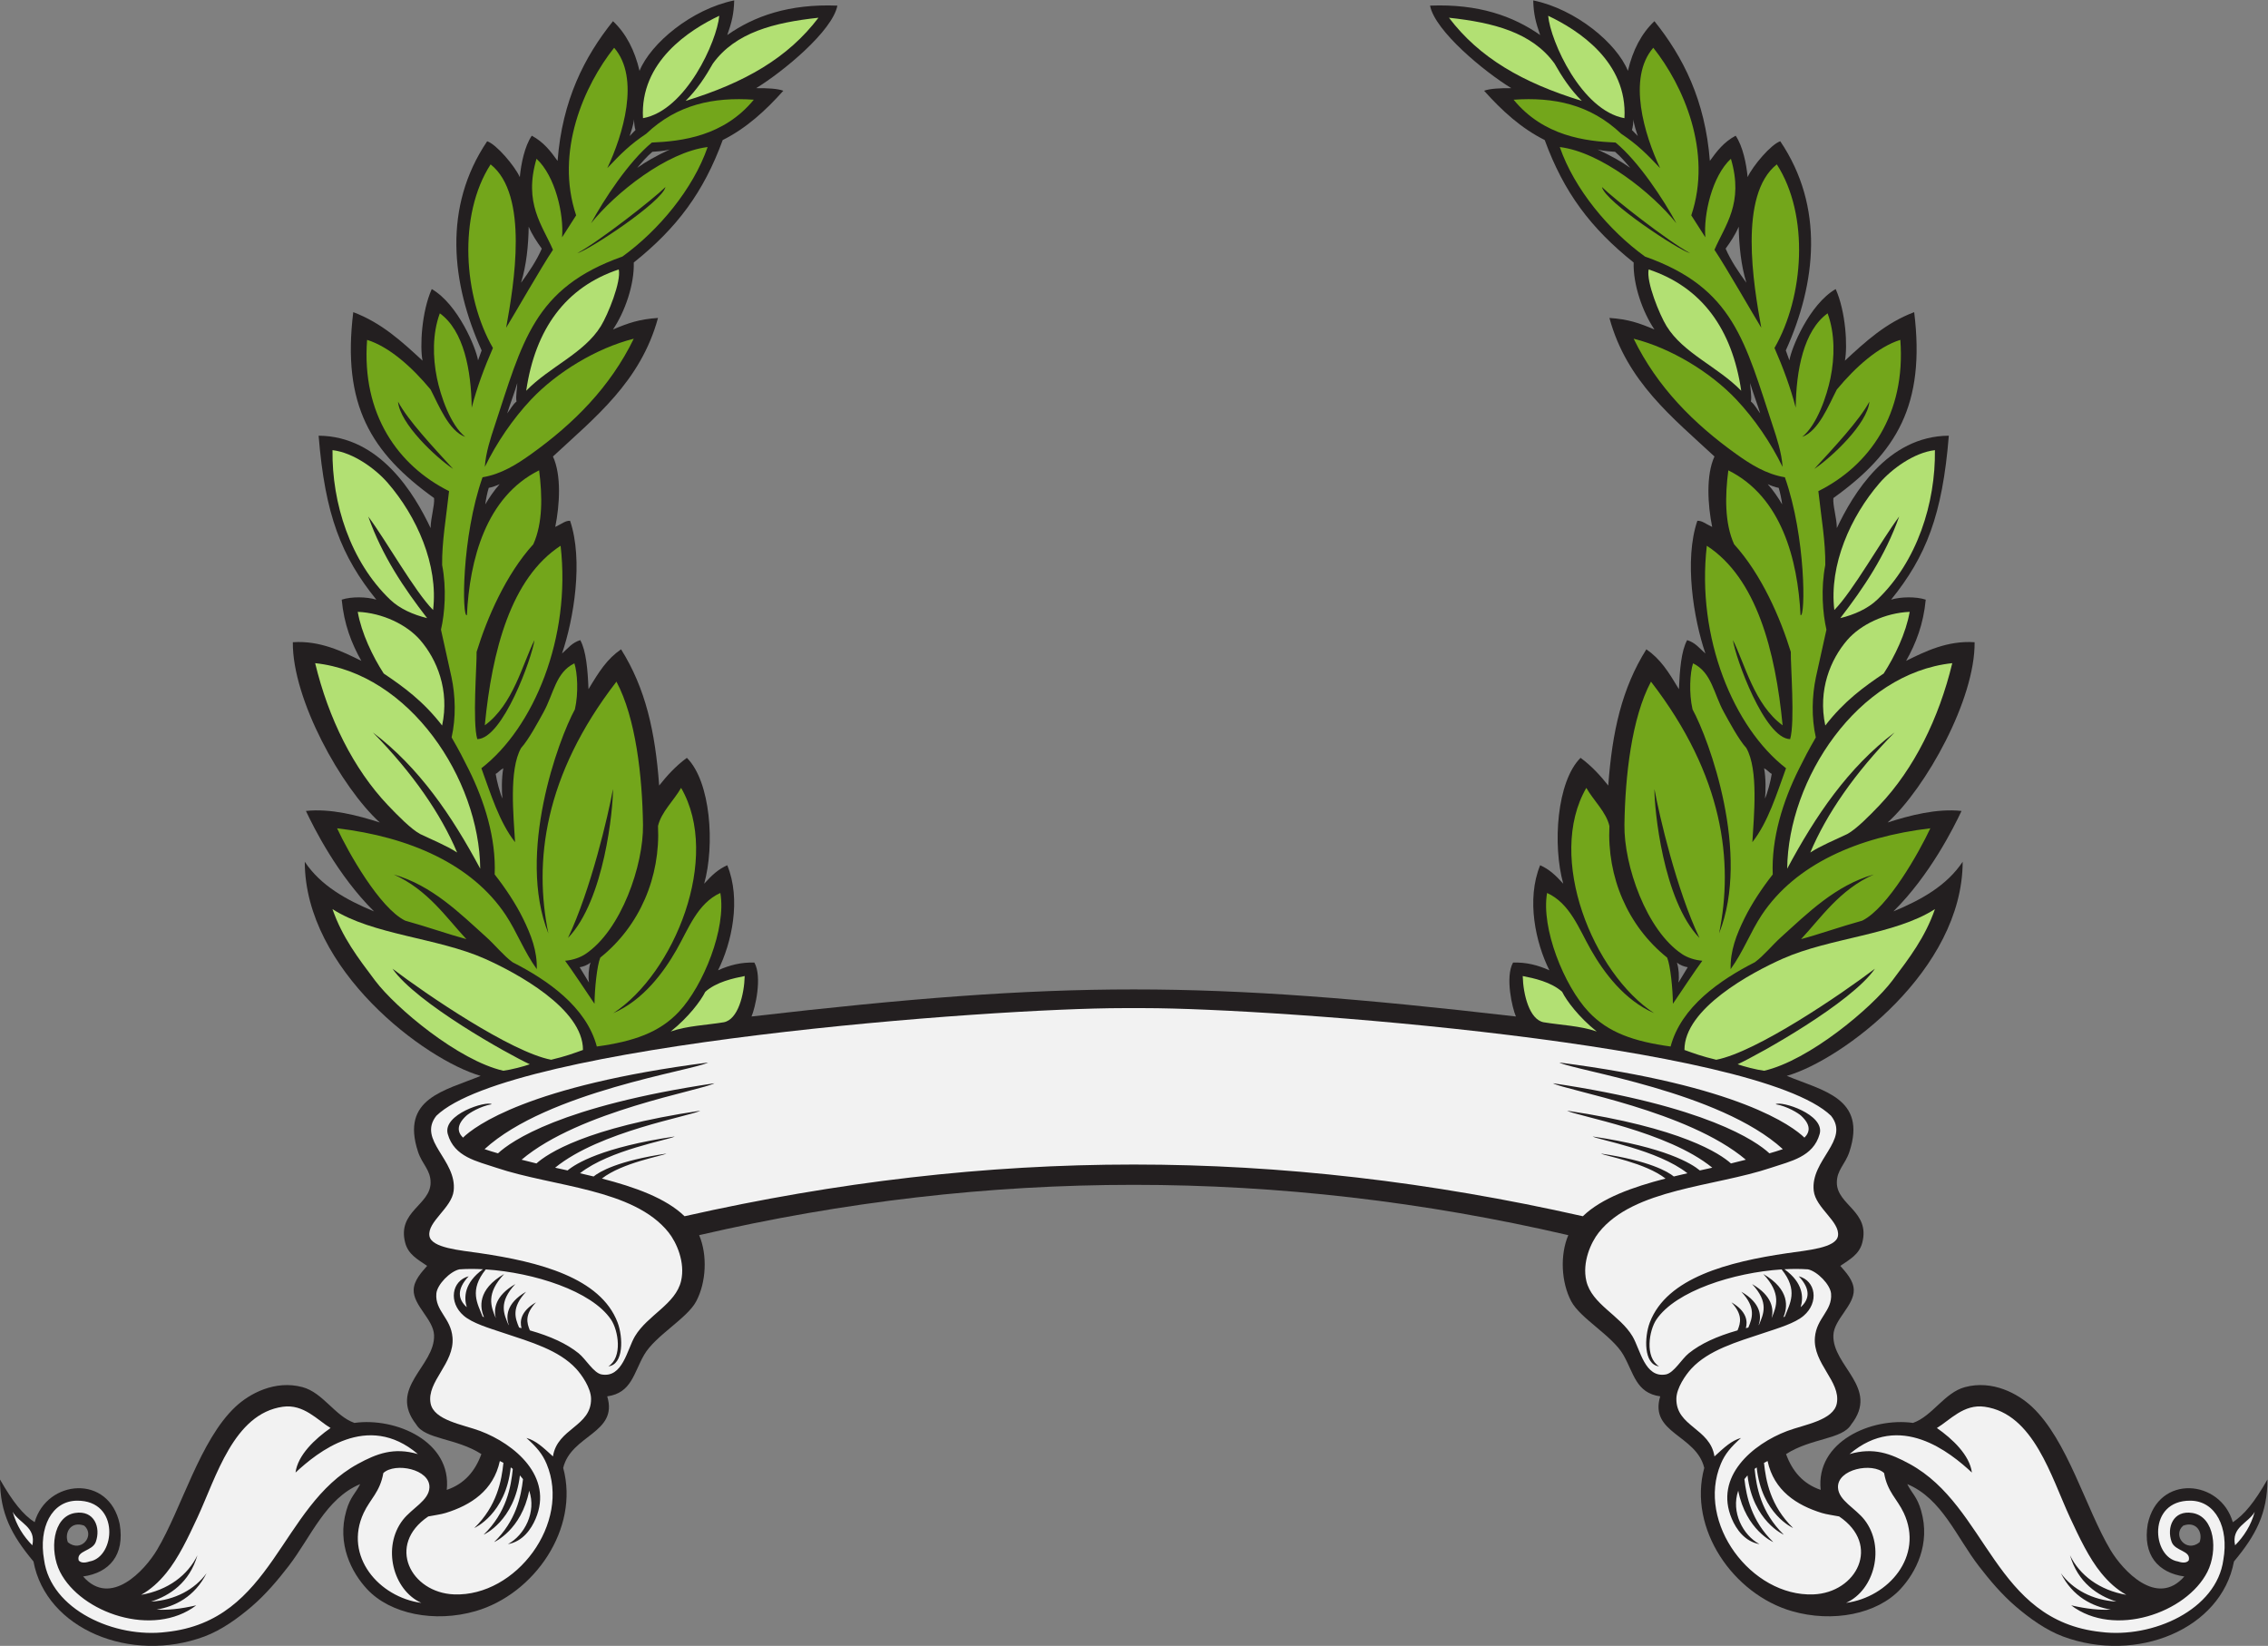 <?xml version="1.0" encoding="UTF-8" standalone="no"?>
<svg
   xmlns:dc="http://purl.org/dc/elements/1.1/"
   xmlns:cc="http://creativecommons.org/ns#"
   xmlns:rdf="http://www.w3.org/1999/02/22-rdf-syntax-ns#"
   xmlns:svg="http://www.w3.org/2000/svg"
   xmlns="http://www.w3.org/2000/svg"
   viewBox="0 0 1029.773 747.147"
   height="747.147"
   width="1029.773"
   xml:space="preserve"
   id="svg2"
   version="1.1"><rect x="0" y="0" width="1029.773" height="747.147" fill="#808080" stroke="none"/><defs
     id="defs6" /><g
     transform="matrix(1.333,0,0,-1.333,0,747.147)"
     id="g10"><g
       transform="scale(0.1)"
       id="g12"><path
         id="path14"
         style="fill:#231f20;fill-opacity:1;fill-rule:evenodd;stroke:none"
         d="m 0,566.613 c 44.762,-78.633 79.398,-120.246 117.969,-145.48 41.91,146.211 253.812,164.582 289.75,-6.375 17.801,-105.586 -35.067,-165.684 -124.614,-178.43 93.711,-107 210.54,21.496 251.657,90.43 84.16,141.066 145.906,373.808 267.386,487.59 47.207,44.207 133.95,91.992 228.052,66.843 70.04,-18.738 110.74,-98.574 176.95,-121.894 141.44,19.601 332.25,-63.457 314.57,-228.067 59.76,20.188 96.64,63.254 117.95,121.887 -85.85,55.047 -191.2,49.676 -221.68,100.477 -98.45,125.656 64.37,198.41 60.47,304.536 -1.97,53.8 -71.33,101.11 -69.41,154.71 1.15,32.33 27.18,59.87 45.82,81.21 -31.57,21.75 -64.2,38.55 -74.71,78.65 -28.04,107.04 86.02,128.34 86.51,204.47 0.28,43.73 -28.56,62.26 -42.8,105.45 -60.2,182.53 90.76,207.69 213.26,258.47 -190.24,54.86 -598.53,360.41 -599.06,729.2 54,-81.01 140.48,-129.54 235.93,-169.09 -124.66,123.48 -205.45,285.73 -231.99,342.09 84.4,9.17 177.28,-15.32 251.65,-39.31 -130.48,118.16 -298.14,419.27 -296.25,613.92 93.05,6.44 170.44,-32.34 233.34,-63.44 -33.39,59.18 -58.97,124.54 -66.86,208.4 32.95,10.87 84.9,10.08 117.97,0 -119.13,147.55 -174.75,288.05 -196.61,558.35 209.38,-1.32 326.86,-199.03 381.42,-314.57 0.34,35.53 14.3,76.8 11.79,102.25 -214.5,154.07 -314.2,316.27 -275.24,633.06 97.1,-36.58 166.49,-100.89 235.92,-165.15 -9.35,48.28 -3.17,166.2 31.46,243.79 89.77,-51.78 151.36,-201.73 157.69,-242.81 l 12.22,33.82 c -103.99,229.71 -131.8,489.03 18.82,712.3 30.86,-9.87 93.46,-83.24 111.2,-122.02 4.23,45.15 16.38,105.07 40.78,140.98 40.4,-21.59 63.98,-52.54 87.88,-85.81 15.95,206.79 91.4,354.58 188.74,475.78 44.61,-41.9 73.94,-99.08 90.45,-169.08 37.59,93.14 176.81,210 322.42,239.86 -1.14,-46.05 -8.38,-74.59 -23.59,-117.96 91.5,64.3 210.31,106.79 375.04,100.19 -16.61,-86.27 -184.39,-224.69 -276.74,-281.07 38.56,0.32 73.53,-1.49 92.61,-8.82 -60.6,-67.83 -126.26,-127.79 -206.45,-167.88 -64.94,-177.67 -156.22,-299.85 -302.96,-417.04 2.31,-75.08 -30.16,-168.18 -70.78,-228.06 53.86,22.58 88.55,34.69 153.36,39.32 -59.08,-217.48 -216.24,-340.04 -357.82,-471.85 29.3,-63.64 22.98,-164.69 7.86,-239.86 24.81,11.8 34.48,21.63 50.44,20.88 45.62,-134.02 12.76,-334.03 -27.43,-452.01 21.42,18.81 33.51,36.51 62.14,45.65 20.07,-36.29 25.42,-101.45 28.07,-167.05 36.42,60.62 62.87,102.43 110.9,135.73 83.2,-132.62 116.38,-279.46 129.77,-463.98 26.21,33.2 56.64,66.79 94.37,94.37 81.15,-80.58 95.75,-296.83 58.97,-428.59 26.87,29.83 47.92,49.04 78.65,62.91 47.8,-116.83 15.35,-264.18 -31.45,-357.83 39.97,17.91 79.05,27.79 123.79,26.3 27.58,-49.07 2.54,-155.53 -9.76,-183.58 1063.94,122.86 1539.76,122.86 2603.69,0 -12.31,28.05 -37.33,134.51 -9.75,183.58 44.73,1.49 83.81,-8.39 123.79,-26.3 -46.82,93.65 -79.26,241 -31.47,357.83 30.75,-13.87 51.78,-33.08 78.66,-62.91 -36.78,131.76 -22.17,348.01 58.98,428.59 37.72,-27.58 68.15,-61.17 94.36,-94.37 13.4,184.52 46.58,331.36 129.76,463.98 48.05,-33.3 74.49,-75.11 110.9,-135.73 2.66,65.6 8.01,130.76 28.09,167.05 28.61,-9.14 40.72,-26.84 62.13,-45.65 -40.2,117.98 -73.05,317.99 -27.43,452.01 15.96,0.75 25.63,-9.08 50.43,-20.88 -15.11,75.17 -21.42,176.22 7.87,239.86 -141.58,131.81 -298.75,254.37 -357.81,471.85 64.81,-4.63 99.49,-16.74 153.34,-39.32 -40.6,59.88 -73.08,152.98 -70.78,228.06 -146.74,117.19 -238.01,239.37 -302.95,417.04 -80.19,40.09 -145.84,100.05 -206.44,167.88 19.08,7.33 54.04,9.14 92.59,8.82 -92.34,56.38 -260.13,194.8 -276.73,281.07 164.74,6.6 283.55,-35.89 375.03,-100.19 -15.19,43.37 -22.44,71.91 -23.59,117.96 145.63,-29.86 284.84,-146.72 322.44,-239.86 16.51,70 45.82,127.18 90.43,169.08 97.35,-121.2 172.8,-268.99 188.75,-475.78 23.91,33.27 47.48,64.22 87.87,85.81 24.42,-35.91 36.57,-95.83 40.78,-140.98 17.74,38.78 80.36,112.15 111.22,122.02 150.62,-223.27 122.81,-482.59 18.82,-712.3 l 12.21,-33.82 c 6.33,41.08 67.93,191.03 157.7,242.81 34.62,-77.59 40.8,-195.51 31.44,-243.79 69.43,64.26 138.83,128.57 235.94,165.15 38.94,-316.79 -60.76,-478.99 -275.26,-633.06 -2.5,-25.45 11.45,-66.72 11.8,-102.25 54.57,115.54 172.03,313.25 381.41,314.57 -21.86,-270.3 -77.46,-410.8 -196.6,-558.35 33.06,10.08 85.02,10.87 117.97,0 -7.9,-83.86 -33.48,-149.22 -66.86,-208.4 62.91,31.1 140.29,69.88 233.34,63.44 1.89,-194.65 -165.76,-495.76 -296.25,-613.92 74.37,23.99 167.25,48.48 251.66,39.31 -26.54,-56.36 -107.34,-218.61 -231.99,-342.09 95.45,39.55 181.91,88.08 235.92,169.09 -0.53,-368.79 -408.81,-674.34 -599.07,-729.2 122.5,-50.78 273.48,-75.94 213.26,-258.47 -14.23,-43.19 -43.08,-61.72 -42.79,-105.45 0.49,-76.13 114.55,-97.43 86.51,-204.47 -10.51,-40.1 -43.13,-56.9 -74.71,-78.65 18.65,-21.34 44.67,-48.88 45.82,-81.21 1.93,-53.6 -67.44,-100.91 -69.42,-154.71 -3.88,-106.126 158.93,-178.88 60.47,-304.536 -30.47,-50.801 -135.82,-45.43 -221.68,-100.477 21.31,-58.633 58.21,-101.699 117.97,-121.887 -17.69,164.61 173.13,247.668 314.55,228.067 66.21,23.32 106.92,103.156 176.96,121.894 94.1,25.149 180.84,-22.636 228.04,-66.843 121.49,-113.782 183.25,-346.524 267.41,-487.59 41.11,-68.934 157.94,-197.43 251.64,-90.43 -89.53,12.746 -142.41,72.844 -124.61,178.43 35.93,170.957 247.85,152.586 289.74,6.375 38.58,25.234 73.23,66.847 117.97,145.48 0,-115.246 -39.37,-189.707 -114.02,-279.172 -43.22,-231.16 -332.13,-348.328 -581.95,-255.585 -58.72,21.797 -115.12,62.715 -161.22,102.239 -47.75,40.937 -88.61,89.383 -125.82,137.617 -76.21,98.789 -125.99,230.047 -243.79,279.18 14.83,-30.489 33.66,-42.805 47.19,-90.442 32.8,-113.222 -17.85,-210.566 -70.78,-267.371 -78.91,-84.707 -229.9,-115.109 -369.63,-74.719 -199.35,57.629 -354.39,280.579 -298.28,487.715 -27.15,113.028 -188.3,117.571 -149.96,243.653 -83.18,11.613 -89.86,79.433 -125.84,141.554 -37.91,65.489 -146.29,123.449 -177.34,182.239 -34.18,64.71 -38.64,157.81 -9.93,225.15 -984.82,228.47 -1975.69,228.47 -2960.51,0 28.7,-67.34 24.26,-160.44 -9.92,-225.15 -31.05,-58.79 -139.44,-116.75 -177.36,-182.239 -35.96,-62.121 -42.65,-129.941 -125.82,-141.554 38.33,-126.082 -122.82,-130.625 -149.97,-243.653 56.11,-207.136 -98.92,-430.086 -298.29,-487.715 -139.72,-40.39 -290.72,-9.988 -369.61,74.719 -52.93,56.805 -103.58,154.149 -70.79,267.371 13.53,47.637 32.36,59.953 47.19,90.442 C 1109.02,501.758 1059.23,370.5 983.02,271.711 945.816,223.477 904.953,175.031 857.199,134.094 811.098,94.57 754.703,53.652 695.984,31.855 446.152,-60.887 157.266,56.281 114.031,287.441 39.391,376.906 0,451.367 0,566.613 Z M 7492.03,352.785 c 12.85,33.184 -10.62,73.594 -55.8,56.551 -37.85,-33.359 10.37,-93.496 55.8,-56.551 z M 6021.25,3956.19 c 17.77,-19.36 37.6,-48.81 49.04,-68.83 -1.74,16.21 -7.48,42.93 -11.81,56.31 -10.16,1.63 -27.56,7.71 -37.23,12.52 z m -12.36,-967.42 c 6.15,-31.9 5.74,-80.59 2.99,-103.18 8.65,19.21 19.27,59.25 23.02,84.09 -8.3,3.5 -11.97,11.3 -26.01,19.09 z m -296.94,-661.55 c 6.53,-21.47 8.25,-48.14 5.14,-68.26 l 31.7,52.13 c -10.98,1.8 -26.25,6.64 -36.84,16.13 z m 249.38,1973.29 c 0,-15.18 5.92,-45.21 2.63,-62.91 12.62,-9.85 21.65,-27.61 31.63,-40.37 -5.88,20.65 -29.32,83.31 -34.26,103.28 z m -382.52,841.19 c -3.09,8.3 -15.37,44.8 -14.73,57.24 -1.03,-13.53 -2.17,-27.32 -5.41,-36.7 l 20.14,-20.54 z m -137.29,-45.61 c 49.85,-23.5 81,-41.2 111.23,-62.63 -13.41,16.11 -31.97,38.01 -51.58,54.57 -13.81,1.45 -35.54,1.46 -59.65,8.06 z m 506.88,-453.8 c -18.36,60.09 -24.88,126.23 -26.02,190.64 -11.89,-27.77 -27.61,-51.12 -44.57,-74.69 17.82,-40.94 44.46,-80.51 70.59,-115.95 z M 231.23,352.785 c -12.835,33.184 10.641,73.594 55.817,56.551 37.84,-33.359 -10.367,-93.496 -55.817,-56.551 z M 1702.02,3956.19 c -17.77,-19.36 -37.61,-48.81 -49.05,-68.83 1.74,16.21 7.5,42.93 11.83,56.31 10.14,1.63 27.56,7.71 37.22,12.52 z m 12.36,-967.42 c -6.15,-31.9 -5.73,-80.59 -2.98,-103.18 -8.65,19.21 -19.29,59.25 -23.03,84.09 8.3,3.5 11.97,11.3 26.01,19.09 z m 296.93,-661.55 c -6.51,-21.47 -8.23,-48.14 -5.13,-68.26 l -31.71,52.13 c 10.99,1.8 26.26,6.64 36.84,16.13 z m -249.37,1973.29 c 0,-15.18 -5.92,-45.21 -2.63,-62.91 -12.63,-9.85 -21.64,-27.61 -31.62,-40.37 5.87,20.65 29.31,83.31 34.25,103.28 z m 382.53,841.19 c 3.08,8.3 15.37,44.8 14.73,57.24 1.01,-13.53 2.15,-27.32 5.39,-36.7 l -20.12,-20.54 z m 137.27,-45.61 c -49.84,-23.5 -80.99,-41.2 -111.23,-62.63 13.43,16.11 31.98,38.01 51.58,54.57 13.82,1.45 35.55,1.46 59.65,8.06 z m -506.88,-453.8 c 18.38,60.09 24.89,126.23 26.03,190.64 11.89,-27.77 27.62,-51.12 44.56,-74.69 -17.81,-40.94 -44.44,-80.51 -70.59,-115.95 v 0" /><path
         id="path16"
         style="fill:#f2f2f2;fill-opacity:1;fill-rule:evenodd;stroke:none"
         d="m 2331.72,1463.13 c -63.74,61.86 -169.87,99.44 -281.57,128.33 69.54,54.27 205.33,76.85 219.92,85.04 -165.3,-24.57 -227.46,-61.29 -248.12,-77.95 -15.45,3.79 -30.95,7.43 -46.4,10.97 101.62,79.97 301.49,113.19 322.91,125.22 -247.12,-36.76 -336.86,-92.01 -365.22,-115.68 -14.25,3.18 -28.38,6.29 -42.32,9.39 152.06,124.38 461.91,175.7 494.76,194.15 -390.81,-58.13 -521.79,-146.79 -558.38,-179.67 -17.52,4.15 -34.47,8.35 -50.68,12.69 197.99,167.22 613.37,235.88 657.03,260.39 -523.16,-77.81 -692.6,-197.19 -737.37,-238.65 -15.23,4.31 -30.82,9.03 -45.73,14.27 214.95,196.55 710.49,267.68 761.47,294.98 -612.71,-78.7 -794.64,-216.73 -835.03,-255.79 -19.77,19.63 -21.69,43.89 11.16,74.41 9.81,9.1 47.59,32.61 86.92,39.31 -17.93,12.78 -168.73,-34.25 -149.87,-101.48 21.89,-78.06 99.02,-92.47 165.32,-114.79 194.32,-65.35 467.91,-70.91 586.84,-220.32 27.03,-33.97 57.3,-101.64 42.57,-165.02 -18.49,-79.52 -114.22,-116.45 -157.29,-188.73 -26.54,-44.56 -41.45,-143.055 -114.03,-129.755 -27.2,5.606 -53.13,52.215 -77.67,71.981 -40.46,32.594 -95.08,57.784 -166.04,77.984 -10.43,25.39 -18.56,53.47 20.87,95.59 -52.95,-30.59 -55.52,-65.32 -49.31,-87.98 -2.75,0.69 -5.54,1.38 -8.33,2.06 -13.58,32.42 -26.87,67.73 23.9,121.97 -69.26,-40 -68.49,-85.78 -59.14,-113.35 l -0.84,0.21 c -15.45,37.12 -35.34,76.57 23.32,139.23 -69.43,-40.09 -74.22,-85.53 -66.6,-115.91 -16.75,39.93 -34.18,83.2 28.49,150.15 -92.25,-53.27 -82.55,-114.97 -68.67,-146.91 -1.55,0.63 -3.08,1.27 -4.61,1.92 -17.22,44.18 -46.92,89.35 10.7,160.65 163.03,-10.62 360.89,-73.11 426.74,-171.03 24.87,-36.97 39.89,-128.1 -9.21,-159.045 53.04,6.113 50.26,99.925 31.45,149.415 -58.02,152.67 -267.88,206.56 -467.91,235.92 -68.48,10.06 -166.69,17.65 -173.02,58.98 -7.39,48.39 75.88,94.79 82.58,153.36 12.03,105.29 -124.79,172.46 -58.98,255.59 252.54,244.16 1891.22,366.64 2339.58,366.64 h 71.45 c 448.36,0 2087.03,-122.48 2339.59,-366.64 65.8,-83.13 -71.03,-150.3 -58.98,-255.59 6.7,-58.57 89.96,-104.97 82.58,-153.36 -6.33,-41.33 -104.53,-48.92 -173.03,-58.98 -200.02,-29.36 -409.88,-83.25 -467.91,-235.92 -18.81,-49.49 -21.58,-143.302 31.44,-149.415 -49.1,30.945 -34.06,122.075 -9.19,159.045 65.84,97.92 263.71,160.41 426.73,171.03 57.62,-71.3 27.91,-116.47 10.69,-160.65 -1.51,-0.65 -3.05,-1.29 -4.59,-1.92 13.86,31.94 23.57,93.64 -68.67,146.91 62.65,-66.95 45.23,-110.22 28.47,-150.15 7.62,30.38 2.83,75.82 -66.58,115.91 58.65,-62.66 38.77,-102.11 23.32,-139.23 l -0.86,-0.21 c 9.36,27.57 10.14,73.35 -59.12,113.35 50.76,-54.24 37.48,-89.55 23.89,-121.97 -2.8,-0.68 -5.57,-1.37 -8.34,-2.06 6.23,22.66 3.65,57.39 -49.3,87.98 39.43,-42.12 31.31,-70.2 20.88,-95.59 -70.96,-20.2 -125.59,-45.39 -166.06,-77.984 -24.53,-19.766 -50.46,-66.375 -77.67,-71.981 -72.58,-13.3 -87.48,85.195 -114.02,129.755 -43.07,72.28 -138.79,109.21 -157.29,188.73 -14.73,63.38 15.55,131.05 42.58,165.02 118.92,149.41 392.52,154.97 586.83,220.32 66.29,22.32 143.42,36.73 165.32,114.79 18.86,67.23 -131.94,114.26 -149.87,101.48 39.34,-6.7 77.11,-30.21 86.92,-39.31 32.85,-30.52 30.93,-54.78 11.15,-74.41 -40.37,39.06 -222.31,177.09 -835.02,255.79 50.98,-27.3 546.52,-98.43 761.46,-294.98 -14.9,-5.24 -30.48,-9.96 -45.72,-14.27 -44.76,41.46 -214.22,160.84 -737.38,238.65 43.67,-24.51 459.06,-93.17 657.03,-260.39 -16.19,-4.34 -33.14,-8.54 -50.66,-12.69 -36.6,32.88 -167.58,121.54 -558.4,179.67 32.87,-18.45 342.71,-69.77 494.76,-194.15 -13.92,-3.1 -28.06,-6.21 -42.32,-9.39 -28.34,23.67 -118.09,78.92 -365.22,115.68 21.43,-12.03 221.29,-45.25 322.91,-125.22 -15.44,-3.54 -30.93,-7.18 -46.4,-10.97 -20.65,16.66 -82.81,53.38 -248.11,77.95 14.59,-8.19 150.37,-30.77 219.93,-85.04 -111.7,-28.89 -217.84,-66.47 -281.59,-128.33 -1040.66,234.73 -2019.14,234.73 -3059.82,0 z M 6299.86,653.117 c 82.07,23.992 140.18,1.719 204.87,-33.625 266.38,-145.496 286.17,-533.523 651.91,-572.187 175.49,-22.293 393.83,75.566 416.52,246.093 19.2,109.114 -25.78,200.364 -112.24,201.094 -147.17,1.153 -131.15,-192.742 -42.52,-207.051 20.08,-6.843 31.68,-3.359 37.01,3.985 7.99,33.926 -46.72,30.246 -58.5,62.863 -17.65,48.816 5.34,108.895 70.77,98.301 77.03,-12.481 87.3,-129.102 51.11,-200.539 -70.98,-140.156 -317.77,-225.469 -463.97,-114.024 54.69,-12.586 97.97,-16.621 135.08,-14.589 -62.58,10.839 -129.45,43.242 -170.21,123.964 40.45,-55.058 107.01,-91.66 189.1,-96.64 -63.77,20.402 -130.88,64.414 -158.03,157.832 32.52,-67.5 99.92,-118.953 191.78,-134.754 -32.7,18.32 -60.06,43.191 -85.49,74.285 -41.33,50.539 -74.49,120.547 -106.17,188.73 -64.51,138.887 -123.59,353.762 -290.98,377.493 -71.01,10.047 -118.16,-45.723 -162.56,-72.414 53.3,-37.227 111.78,-92.391 119.32,-151.727 -73.61,68.086 -244.8,209.297 -416.8,62.91 z m 1313.3,-310.625 c 29.91,30.399 53.79,66.797 66.86,114.024 -21.84,-38.957 -80.53,-51.36 -66.86,-114.024 z M 6288.18,146.426 c 144.03,19.211 265.34,158.859 196.49,306.164 -22.46,48.027 -55.72,71.082 -67.11,135.996 -39.86,37.09 -159.81,13.641 -157.01,-49.492 1.95,-44.172 59.43,-70.137 90.43,-110.098 71.25,-91.855 34.49,-238.547 -62.8,-282.57 z M 6133.34,1153.32 c 29.24,26.02 35.94,60.1 -6.48,105.34 58,-15.03 69.66,-89.05 16.79,-134.36 -29.63,-25.4 -84.45,-41.64 -136.66,-58.99 -91.76,-30.47 -187.32,-57.99 -245.84,-121.208 -19.37,-20.946 -50.56,-65.45 -51.11,-102.235 -1.37,-95.324 114.88,-100.097 129.76,-196.613 34.91,31.68 57.11,53.262 90.43,62.922 -35.03,-31.477 -54.53,-54.426 -68.73,-88.274 -84.47,-201.406 104.07,-452.547 314.98,-444.597 148.05,5.761 231.92,168.359 87.99,265.488 -19.67,3.848 -43.18,6.902 -58.98,11.797 -85.7,26.504 -163.03,75.887 -184.81,176.941 -4.22,-2.031 -8.26,-4.129 -12.18,-6.269 6.3,-60.242 21.52,-146.258 99.12,-221.836 -0.32,0.148 -107.07,46.906 -124.07,206.398 -2.4,-1.711 -4.74,-3.429 -7.01,-5.176 6.17,-60.343 20.82,-147.519 99.36,-223.996 -0.31,0.137 -105.08,46.016 -123.58,201.926 -3.8,-4.152 -7.34,-8.39 -10.54,-12.687 6.81,-59.754 23.85,-141.922 98.32,-214.461 -0.3,0.136 -92.93,40.683 -119.38,175.086 -25.17,-72.832 15.96,-151.61 72.42,-182.09 -50.41,9.094 -79.18,50.84 -94.35,86.504 -61.04,143.429 71.27,254.484 188.73,298.84 57.54,21.707 158.22,35.937 169.08,94.375 13.83,74.363 -82.03,135.378 -74.71,224.125 5.53,66.98 59.95,90.22 55.06,149.41 -2.54,30.49 -46.77,75.84 -78.65,82.58 -24.98,1.76 -52.01,1.84 -80.19,0.34 64.62,-46.53 65.17,-96.59 55.23,-129.28 z M 1423.41,653.117 c -82.07,23.992 -140.18,1.719 -204.87,-33.625 C 952.164,473.996 932.367,85.969 566.633,47.305 391.137,25.012 172.809,122.871 150.098,293.398 c -19.2,109.114 25.785,200.364 112.261,201.094 147.157,1.153 131.141,-192.742 42.52,-207.051 -20.09,-6.843 -31.691,-3.359 -37.024,3.985 -7.988,33.926 46.715,30.246 58.5,62.863 17.649,48.816 -5.324,108.895 -70.765,98.301 C 178.555,440.109 168.285,323.488 204.473,252.051 275.461,111.895 522.25,26.582 668.453,138.027 613.762,125.441 570.488,121.406 533.359,123.438 c 62.582,10.839 129.457,43.242 170.231,123.964 -40.465,-55.058 -107.012,-91.66 -189.113,-96.64 63.769,20.402 130.882,64.414 158.027,157.832 -32.508,-67.5 -99.914,-118.953 -191.774,-134.754 32.692,18.32 60.055,43.191 85.485,74.285 41.336,50.539 74.492,120.547 106.172,188.73 64.519,138.887 123.605,353.762 290.972,377.493 71.021,10.047 118.171,-45.723 162.571,-72.414 -53.31,-37.227 -111.77,-92.391 -119.32,-151.727 73.62,68.086 244.81,209.297 416.8,62.91 z M 110.098,342.492 C 80.211,372.891 56.312,409.289 43.254,456.516 65.09,417.559 123.785,405.156 110.098,342.492 Z M 1435.08,146.426 c -144.02,19.211 -265.32,158.859 -196.47,306.164 22.45,48.027 55.71,71.082 67.11,135.996 39.85,37.09 159.81,13.641 157.01,-49.492 -1.95,-44.172 -59.43,-70.137 -90.43,-110.098 -71.25,-91.855 -34.5,-238.547 62.78,-282.57 z m 154.85,1006.894 c -29.24,26.02 -35.93,60.1 6.5,105.34 -58.03,-15.03 -69.68,-89.05 -16.82,-134.36 29.64,-25.4 84.45,-41.64 136.68,-58.99 91.74,-30.47 187.32,-57.99 245.82,-121.208 19.38,-20.946 50.58,-65.45 51.12,-102.235 1.36,-95.324 -114.88,-100.097 -129.76,-196.613 -34.91,31.68 -57.12,53.262 -90.44,62.922 35.04,-31.477 54.55,-54.426 68.74,-88.274 84.46,-201.406 -104.06,-452.547 -314.98,-444.597 -148.04,5.761 -231.92,168.359 -87.99,265.488 19.66,3.848 43.18,6.902 58.98,11.797 85.7,26.504 163.04,75.887 184.81,176.941 4.21,-2.031 8.25,-4.129 12.18,-6.269 -6.3,-60.242 -21.53,-146.258 -99.12,-221.836 0.31,0.148 107.06,46.906 124.06,206.398 2.4,-1.711 4.75,-3.429 7.02,-5.176 -6.18,-60.343 -20.83,-147.519 -99.35,-223.996 0.31,0.137 105.08,46.016 123.56,201.926 3.82,-4.152 7.35,-8.39 10.55,-12.687 -6.82,-59.754 -23.84,-141.922 -98.31,-214.461 0.28,0.136 92.91,40.683 119.36,175.086 25.19,-72.832 -15.95,-151.61 -72.42,-182.09 50.41,9.094 79.2,50.84 94.36,86.504 61.03,143.429 -71.27,254.484 -188.73,298.84 -57.53,21.707 -158.23,35.937 -169.08,94.375 -13.83,74.363 82.03,135.378 74.71,224.125 -5.53,66.98 -59.95,90.22 -55.05,149.41 2.53,30.49 46.76,75.84 78.64,82.58 24.98,1.76 52.01,1.84 80.2,0.34 -64.63,-46.53 -65.19,-96.59 -55.24,-129.28 v 0" /><path
         id="path18"
         style="fill:#73a61b;fill-opacity:1;fill-rule:evenodd;stroke:none"
         d="m 2567.64,5265.45 c -102.31,-124.56 -245.38,-141.52 -347.23,-145.9 -78.96,-64.81 -163.96,-194.95 -207.18,-274.83 82.91,103.83 257.73,242.48 397.14,259.51 -49.55,-142.98 -166.78,-283.73 -290.19,-372.91 -302.62,-106.96 -340.17,-289.24 -437.25,-582.58 -10.02,-30.29 -28.75,-85.89 -31.45,-133.69 39.7,81.56 95.16,163.26 157.41,229.29 88.09,93.41 224.07,175.73 349.82,207.16 -80.39,-164.92 -204.49,-289.11 -349.95,-393.2 -47.96,-34.31 -101.5,-68.23 -165.15,-78.64 -71.99,-204.39 -70.22,-479.8 -53.29,-469.55 9.28,188.34 64.58,403.17 245.96,493.14 11.21,-86.39 12.81,-179.55 -19.66,-251.65 -93.51,-102.89 -157.66,-251 -193.21,-366.64 1.02,-44.23 -14.68,-239.44 2.3,-297.07 87.17,1.45 186.63,277.93 194.85,337.35 -40.2,-79.58 -72.36,-219.6 -169.25,-290.33 24.7,254.48 89.1,501.46 258.19,611.54 36.21,-313.56 -91.65,-619.75 -269.83,-757.67 32.59,-89.33 61.11,-183.43 114.72,-251.72 -5.05,88.93 -21.48,246.34 20.49,320.59 26.27,28.74 60.25,92.75 76.18,121.49 35.29,63.67 41.34,135.64 105.35,166.91 10.4,-31.39 14.53,-101.09 1.77,-156.74 -56.4,-103.32 -198.79,-491.19 -90.45,-762.81 -49.49,242.97 -16.19,535.85 232,857.18 65.66,-123.18 88.06,-321.14 90.44,-487.57 1.96,-136.63 -73.87,-358.91 -196.61,-440.4 -17.62,-11.71 -43.34,-20.55 -68.74,-22.51 19.64,-26.22 73.98,-107.42 100.2,-146.57 0.25,48.37 8.42,130.82 19.66,157.29 135.01,108.26 205.13,274.98 196.61,448.26 11.15,47.79 54.34,86.89 78.64,129.75 137.65,-237.67 -23.68,-631.93 -230.91,-767.16 101.43,44.08 171.09,138.22 215.31,215.73 41.04,71.92 71.27,157.99 149.28,193.6 21.05,-119.46 -57.53,-315.77 -141.55,-404.99 -66.29,-70.42 -153.47,-100.64 -279.18,-117.97 -35.87,135.58 -168.78,226.88 -287.04,287.06 -31.12,22.89 -58.48,57.75 -90.43,86.49 -88.6,79.72 -183.73,175.21 -314.57,212.34 116.87,-51.92 181.05,-149.24 247.72,-220.2 -60.06,16.13 -135.92,42.92 -208.4,62.92 -87.16,42.96 -194.24,233.49 -231.99,314.56 246.84,-29.21 459.56,-122.69 574.09,-294.9 38.76,-58.3 62.62,-124.69 106.16,-184.82 1.53,62.56 -19.26,116.21 -47.19,173.02 -24.47,49.79 -60.28,103.8 -96.27,149.42 5.04,123.61 -34.62,249.62 -88.53,357.82 -20.15,40.43 -31.77,63.07 -58.17,108.87 15.27,67.8 13.1,141.08 -0.37,205.07 -11.88,56.48 -22.99,101.3 -35.84,161.84 12.84,55.72 19.53,140.31 3.93,220.19 -0.99,79.24 13.66,161.15 23.59,251.66 -173.42,86.56 -298.52,261.78 -279.16,515.1 74.86,-23.23 152.48,-92.1 216.26,-169.08 27.18,-52 61.89,-141.4 117.96,-161.21 -51.02,40.81 -84.22,140.87 -96.34,200.29 -14.44,70.72 -15.61,151.27 9.83,220.44 81.51,-58.97 107,-193.62 108.6,-321.22 17.98,69.29 43.61,137.64 72.28,203.25 -100.25,173.97 -119.72,451.81 -7.87,625.21 131.04,-103.97 79.73,-408.68 52.89,-556.33 26.74,43.41 120.62,207.64 159.45,265.35 -35.51,83.18 -100.9,158.12 -56,310.09 64.05,-59.05 93.67,-189.96 87.04,-267.51 l 47.92,74.8 c -72.72,216.67 27.41,442.59 129.44,570.73 89.62,-103.49 29.56,-297.79 -23.29,-409.85 47.57,50.17 76.92,79.61 132.71,117.11 106.05,100.46 229.77,125.28 366.35,115.8 z m 2587.99,0 c 102.3,-124.56 245.39,-141.52 347.24,-145.9 78.95,-64.81 163.95,-194.95 207.17,-274.83 -82.91,103.83 -257.74,242.48 -397.13,259.51 49.53,-142.98 166.78,-283.73 290.18,-372.91 302.61,-106.96 340.17,-289.24 437.24,-582.58 10.02,-30.29 28.77,-85.89 31.47,-133.69 -39.71,81.56 -95.18,163.26 -157.42,229.29 -88.09,93.41 -224.07,175.73 -349.83,207.16 80.39,-164.92 204.49,-289.11 349.96,-393.2 47.95,-34.31 101.51,-68.23 165.14,-78.64 71.99,-204.39 70.23,-479.8 53.3,-469.55 -9.28,188.34 -64.57,403.17 -245.96,493.14 -11.21,-86.39 -12.81,-179.55 19.65,-251.65 93.52,-102.89 157.68,-251 193.22,-366.64 -1.01,-44.23 14.67,-239.44 -2.3,-297.07 -87.17,1.45 -186.62,277.93 -194.85,337.35 40.2,-79.58 72.37,-219.6 169.24,-290.33 -24.68,254.48 -89.08,501.46 -258.18,611.54 -36.21,-313.56 91.66,-619.75 269.82,-757.67 -32.57,-89.33 -61.09,-183.43 -114.7,-251.72 5.04,88.93 21.48,246.34 -20.51,320.59 -26.25,28.74 -60.24,92.75 -76.17,121.49 -35.3,63.67 -41.35,135.64 -105.35,166.91 -10.4,-31.39 -14.54,-101.09 -1.76,-156.74 56.4,-103.32 198.79,-491.19 90.43,-762.81 49.51,242.97 16.19,535.85 -231.99,857.18 -65.67,-123.18 -88.05,-321.14 -90.43,-487.57 -1.98,-136.63 73.86,-358.91 196.6,-440.4 17.61,-11.71 43.34,-20.55 68.75,-22.51 -19.65,-26.22 -73.99,-107.42 -100.22,-146.57 -0.23,48.37 -8.42,130.82 -19.65,157.29 -135.02,108.26 -205.13,274.98 -196.6,448.26 -11.15,47.79 -54.33,86.89 -78.65,129.75 -137.66,-237.67 23.69,-631.93 230.92,-767.16 -101.43,44.08 -171.1,138.22 -215.31,215.73 -41.06,71.92 -71.27,157.99 -149.3,193.6 -21.04,-119.46 57.54,-315.77 141.56,-404.99 66.29,-70.42 153.48,-100.64 279.18,-117.97 35.88,135.58 168.79,226.88 287.05,287.06 31.11,22.89 58.46,57.75 90.43,86.49 88.59,79.72 183.71,175.21 314.55,212.34 -116.85,-51.92 -181.05,-149.24 -247.71,-220.2 60.06,16.13 135.92,42.92 208.4,62.92 87.16,42.96 194.25,233.49 231.99,314.56 -246.84,-29.21 -459.55,-122.69 -574.08,-294.9 -38.77,-58.3 -62.62,-124.69 -106.18,-184.82 -1.52,62.56 19.28,116.21 47.19,173.02 24.47,49.79 60.29,103.8 96.27,149.42 -5.04,123.61 34.63,249.62 88.56,357.82 20.13,40.43 31.75,63.07 58.16,108.87 -15.27,67.8 -13.11,141.08 0.35,205.07 11.9,56.48 23.01,101.3 35.84,161.84 -12.83,55.72 -19.51,140.31 -3.92,220.19 0.99,79.24 -13.66,161.15 -23.6,251.66 173.42,86.56 298.54,261.78 279.18,515.1 -74.86,-23.23 -152.5,-92.1 -216.27,-169.08 -27.19,-52 -61.89,-141.4 -117.95,-161.21 51.02,40.81 84.2,140.87 96.33,200.29 14.43,70.72 15.61,151.27 -9.82,220.44 -81.51,-58.97 -107.02,-193.62 -108.62,-321.22 -17.97,69.29 -43.59,137.64 -72.28,203.25 100.25,173.97 119.72,451.81 7.89,625.21 -131.06,-103.97 -79.73,-408.68 -52.89,-556.33 -26.74,43.41 -120.63,207.64 -159.46,265.35 35.51,83.18 100.9,158.12 56,310.09 -64.06,-59.05 -93.67,-189.96 -87.05,-267.51 l -47.91,74.8 c 72.73,216.67 -27.42,442.59 -129.43,570.73 -89.63,-103.49 -29.57,-297.79 23.28,-409.85 -47.58,50.17 -76.92,79.61 -132.7,117.11 -106.05,100.46 -229.78,125.28 -366.36,115.8 z m 601.6,-522.97 c -41.51,11.53 -289.36,174.95 -300.71,225.55 42.05,-41.26 223.58,-183.48 300.71,-225.55 z m 31.46,-2331.71 c -124.57,128.25 -154.18,442.81 -153.36,507.23 16.37,-89.85 75.26,-342.97 153.36,-507.23 z m 578.83,1826.37 c -6.47,-75.18 -128.89,-189.69 -187.66,-229.01 67.33,73.62 153.19,164.82 187.66,229.01 z m -4401.48,505.34 c 41.5,11.53 289.35,174.95 300.7,225.55 -42.05,-41.26 -223.57,-183.48 -300.7,-225.55 z m -31.45,-2331.71 c 124.57,128.25 154.16,442.81 153.34,507.23 -16.36,-89.85 -75.25,-342.97 -153.34,-507.23 z m -578.84,1826.37 c 6.46,-75.18 128.89,-189.69 187.66,-229.01 -67.32,73.62 -153.19,164.82 -187.66,229.01 v 0" /><path
         id="path20"
         style="fill:#b2e073;fill-opacity:1;fill-rule:evenodd;stroke:none"
         d="m 2284.54,2092.27 c 60.71,48.52 102.55,104.41 117.82,135.17 37.69,33.82 96.53,46.33 134.24,53.7 -1.6,-62.86 -22.64,-148.19 -71.19,-157.42 -56.68,-9.5 -125.72,-12 -180.87,-31.45 z m 3154.19,0 c -60.7,48.52 -102.56,104.41 -117.83,135.17 -37.68,33.82 -96.52,46.33 -134.22,53.7 1.6,-62.86 22.64,-148.19 71.17,-157.42 56.68,-9.5 125.72,-12 180.88,-31.45 z m -503.3,3452.36 c 103.53,-136.31 250.33,-221.26 452.6,-283.25 -39.01,38.34 -68.69,83.95 -92.99,127.19 -77.15,106.51 -209.02,139.71 -359.61,156.06 z m 337.89,6.64 c 7.99,-86.7 113.38,-322.24 259.79,-348.73 11.28,192.32 -158.36,300.8 -259.79,348.73 z m 342.36,-863.84 c -9.04,-41.66 37.23,-154.7 61.02,-193.21 57.23,-92.73 174.86,-138.11 254.22,-219.93 -30.86,210.31 -134.26,352.95 -315.24,413.14 z M 6248.07,3527.6 c 63.08,63.73 159.29,235.88 220.88,318.37 -47.74,-134.47 -121.18,-243.2 -200.55,-346.02 46.93,11.6 92.99,31.54 125.82,62.91 136.03,129.98 198.83,328.94 196.48,509.14 -71.32,-8.25 -147.38,-64.29 -188.61,-112 -98.54,-114.02 -172.34,-278.7 -154.02,-432.4 z m -30.78,-393.34 c 65.13,84.01 131.56,131.62 198.94,177.1 37.38,57.6 75.98,137.72 88.5,210.01 -84.69,-3.5 -167.68,-44 -212.74,-96.13 -56.62,-65.52 -100.56,-170.25 -74.7,-290.98 z m -129.77,-487.57 c 96.37,180.19 208.22,344.88 365.68,463.98 -136.17,-138.65 -231.97,-278.24 -287.03,-408.93 35.65,23.34 87.38,44.37 125.82,62.91 30.82,16.37 77.81,64.3 110.1,98.3 117.46,123.76 202.38,295.51 247.71,483.65 -322.5,-34.42 -559.35,-395.47 -562.28,-699.91 z m -349.96,-617.34 c 32.52,-11.65 57.97,-21.36 108.34,-33.35 136.95,26.12 426.91,223.69 540.47,310.09 -79.85,-116.04 -393.73,-291.34 -467.66,-325.41 19.49,-7.13 62.95,-18.56 90.18,-22.11 152.83,34.98 366.38,213.77 436.46,306.7 59.63,79.12 111.9,147.61 145.47,243.8 -136.91,-88.14 -357.54,-97.26 -519.02,-169.09 -105.61,-46.95 -335.14,-169.68 -334.24,-310.63 z M 2787.84,5544.63 c -103.54,-136.31 -250.32,-221.26 -452.59,-283.25 38.99,38.34 68.69,83.95 92.98,127.19 77.14,106.51 209.02,139.71 359.61,156.06 z m -337.88,6.64 c -8,-86.7 -113.38,-322.24 -259.79,-348.73 -11.29,192.32 158.35,300.8 259.79,348.73 z M 2107.6,4687.43 c 9.03,-41.66 -37.25,-154.7 -61.02,-193.21 -57.24,-92.73 -174.88,-138.11 -254.22,-219.93 30.86,210.31 134.25,352.95 315.24,413.14 z M 1475.21,3527.6 c -63.08,63.73 -159.31,235.88 -220.88,318.37 47.72,-134.47 121.17,-243.2 200.54,-346.02 -46.94,11.6 -92.99,31.54 -125.82,62.91 -136.02,129.98 -198.83,328.94 -196.48,509.14 71.33,-8.25 147.38,-64.29 188.61,-112 98.54,-114.02 172.35,-278.7 154.03,-432.4 z m 30.77,-393.34 c -65.12,84.01 -131.55,131.62 -198.94,177.1 -37.38,57.6 -75.97,137.72 -88.5,210.01 84.68,-3.5 167.69,-44 212.73,-96.13 56.64,-65.52 100.57,-170.25 74.71,-290.98 z m 129.77,-487.57 c -96.36,180.19 -208.23,344.88 -365.69,463.98 136.19,-138.65 231.98,-278.24 287.05,-408.93 -35.65,23.34 -87.4,44.37 -125.84,62.91 -30.81,16.37 -77.81,64.3 -110.09,98.3 -117.47,123.76 -202.39,295.51 -247.72,483.65 322.51,-34.42 559.36,-395.47 562.29,-699.91 z m 349.96,-617.34 c -32.52,-11.65 -57.97,-21.36 -108.34,-33.35 -136.94,26.12 -426.91,223.69 -540.46,310.09 79.84,-116.04 393.72,-291.34 467.64,-325.41 -19.48,-7.13 -62.95,-18.56 -90.17,-22.11 -152.83,34.98 -366.39,213.77 -436.45,306.7 -59.64,79.12 -111.9,147.61 -145.49,243.8 136.93,-88.14 357.54,-97.26 519.04,-169.09 105.6,-46.95 335.13,-169.68 334.23,-310.63 v 0" /></g></g></svg>